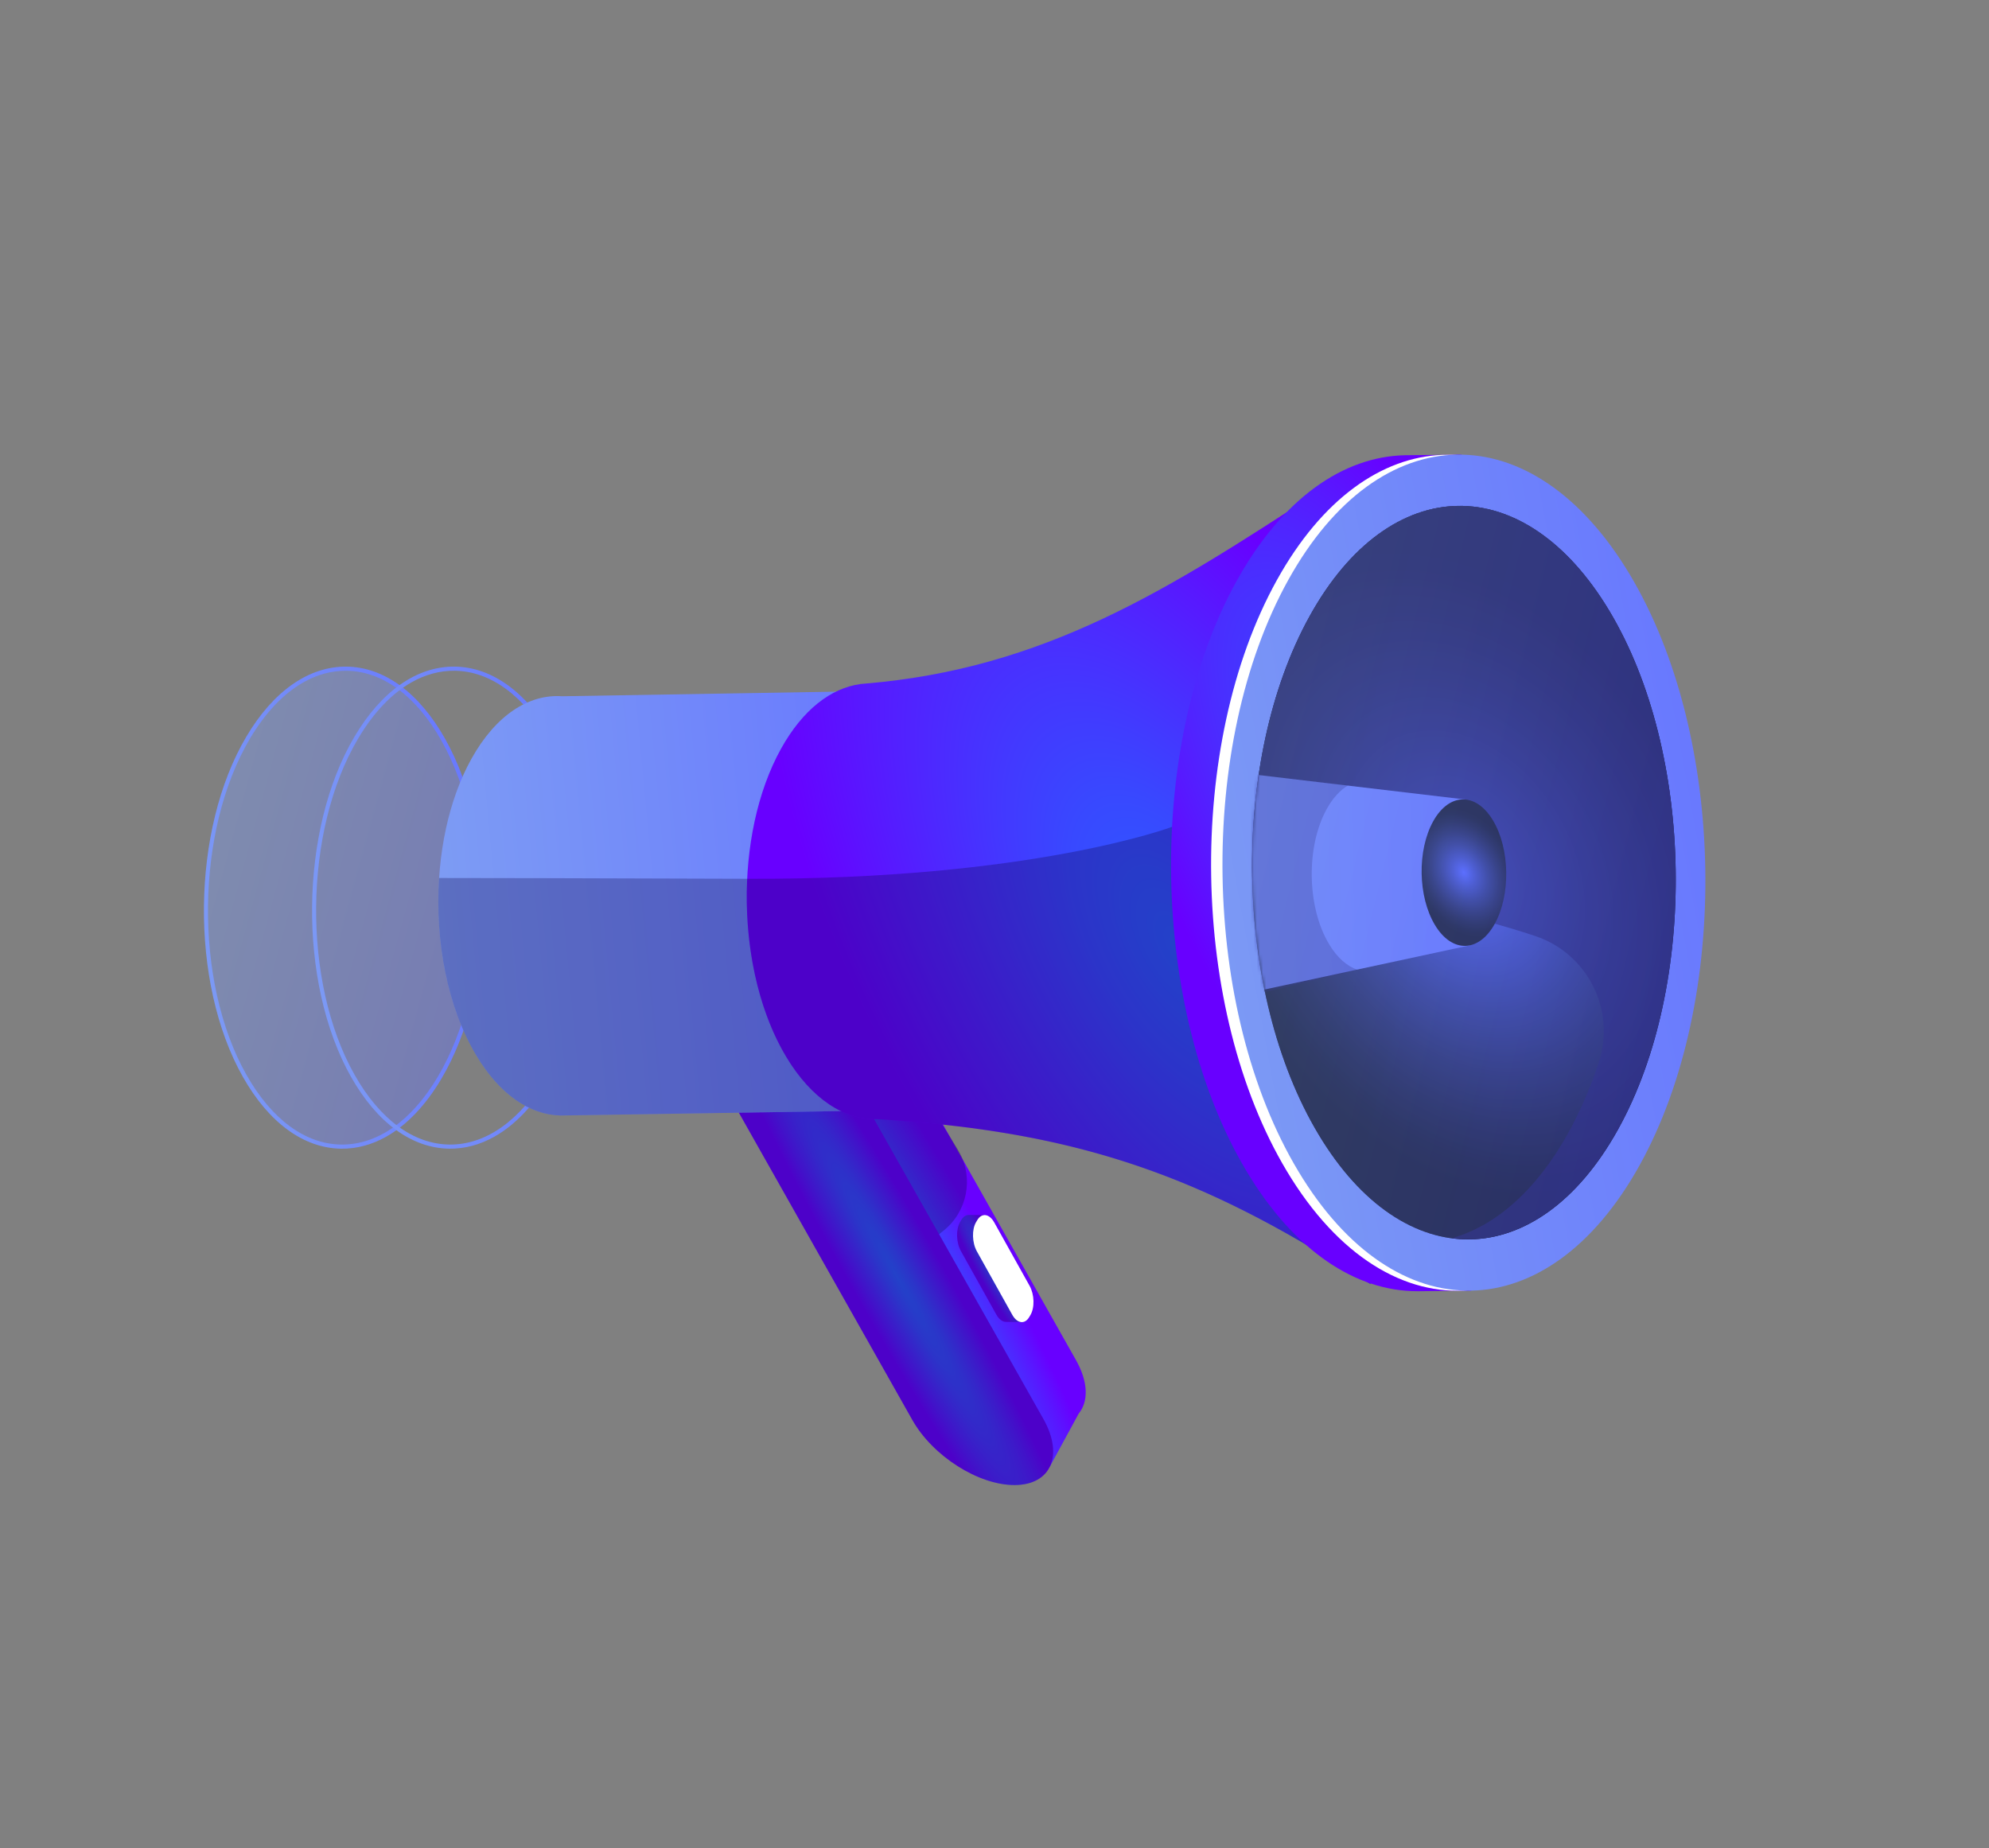 <?xml version="1.0" encoding="UTF-8"?> <svg xmlns="http://www.w3.org/2000/svg" width="637" height="592" viewBox="0 0 637 592" fill="none"><rect x="0" y="0" width="637" height="592" fill="#808080" stroke="none"/><path opacity="0.4" d="M109.328 367.259C84.924 366.997 65.508 332.519 65.961 290.249C66.414 247.979 86.565 213.925 110.969 214.187C135.373 214.448 154.789 248.927 154.336 291.196C153.883 333.466 133.732 367.52 109.328 367.259Z" fill="url(#paint0_linear_9786_222)"></path><path d="M123.701 364.069C130.262 360.374 136.295 354.089 141.37 345.51C159.026 315.669 159.551 266.815 142.539 236.606C134.226 221.846 123.012 213.647 110.963 213.516C98.915 213.39 87.528 221.345 78.9 235.925C61.243 265.765 60.72 314.618 77.733 344.827C86.045 359.587 97.259 367.786 109.309 367.917C114.268 367.969 119.114 366.653 123.701 364.069ZM97.217 218.518C101.606 216.046 106.229 214.788 110.951 214.839C122.509 214.961 133.318 222.925 141.388 237.254C158.194 267.096 157.678 315.358 140.235 344.833C131.859 358.991 120.883 366.717 109.324 366.592C97.766 366.47 86.955 358.507 78.885 344.178C62.08 314.337 62.596 266.074 80.038 236.6C84.992 228.225 90.859 222.098 97.217 218.518Z" fill="url(#paint1_linear_9786_222)"></path><path d="M158.337 364.065C164.898 360.371 170.931 354.085 176.008 345.504C193.664 315.664 194.187 266.812 177.174 236.602C168.862 221.842 157.648 213.643 145.599 213.512C133.549 213.387 122.161 221.342 113.537 235.92C95.88 265.76 95.356 314.614 112.369 344.823C120.681 359.584 131.895 367.782 143.944 367.913C148.904 367.965 153.75 366.649 158.337 364.065ZM131.853 218.514C136.242 216.042 140.865 214.784 145.585 214.836C157.143 214.958 167.953 222.919 176.024 237.25C192.83 267.092 192.313 315.354 174.871 344.829C166.493 358.988 155.517 366.714 143.958 366.589C132.4 366.467 121.589 358.505 113.519 344.175C96.713 314.334 97.229 266.072 114.672 236.597C119.628 228.222 125.494 222.095 131.853 218.514Z" fill="url(#paint2_linear_9786_222)"></path><path d="M302.631 435.942L294.914 422.273L232.914 349.799L243.356 330.942L285.322 330.633L344.597 435.633C348.586 442.698 348.62 448.971 345.425 452.816L345.428 452.823L336.214 469.775L330.622 464.008L321.249 453.05C313.71 449.292 306.642 443.046 302.631 435.942Z" fill="url(#paint3_radial_9786_222)"></path><path d="M325.028 475.647C336.616 475.561 340.702 466.09 334.154 454.492L274.879 349.491L232.913 349.8L292.188 454.8C298.736 466.399 313.439 475.733 325.028 475.647Z" fill="url(#paint4_radial_9786_222)"></path><path d="M307.517 391.354L307.902 390.709C308.58 389.571 309.488 389.06 310.419 389.133L310.413 389.126L315.259 389.187L313.06 391.045C313.146 391.179 313.234 391.315 313.315 391.464L324.643 411.771C326.198 414.555 326.313 418.726 324.916 421.12L327.208 423.465L322.344 423.392L322.35 423.383C321.219 423.482 320.01 422.693 319.096 421.055L307.767 400.748C306.205 397.946 306.092 393.739 307.517 391.354Z" fill="url(#paint5_radial_9786_222)"></path><path opacity="0.3" d="M307.517 391.354L307.902 390.709C308.58 389.571 309.488 389.06 310.419 389.133L310.413 389.126L315.259 389.187L313.06 391.045C313.146 391.179 313.234 391.315 313.315 391.464L324.643 411.771C326.198 414.555 326.313 418.726 324.916 421.12L327.208 423.465L322.344 423.392L322.35 423.383C321.219 423.482 320.01 422.693 319.096 421.055L307.767 400.748C306.205 397.946 306.092 393.739 307.517 391.354Z" fill="#0F054C"></path><path d="M329.605 421.875L329.99 421.23C331.415 418.842 331.302 414.638 329.739 411.834L318.411 391.527C316.846 388.724 314.425 388.386 312.999 390.772L312.614 391.417C311.189 393.804 311.302 398.009 312.865 400.813L324.193 421.12C325.758 423.923 328.18 424.26 329.605 421.875Z" fill="white"></path><path opacity="0.3" d="M325.029 475.645C313.44 475.731 298.737 466.397 292.192 454.8L242.631 367.005L235.808 354.889L252.994 349.651L272.454 349.507L273.424 343.851L289.987 341.248L306.87 368.336L307.229 368.993C311.877 377.479 309.766 388.077 302.219 394.135L300.751 395.314L334.159 454.493C340.703 466.089 336.615 475.561 325.029 475.645Z" fill="#0F054C"></path><path d="M152.556 338.085C136.967 312.106 136.253 269.572 150.957 243.082C158.807 228.941 169.465 222.236 180.067 223.007L180.067 223.004L276.357 221.386L279.945 355.697L180.855 357.269C180.484 357.284 180.111 357.29 179.74 357.286L179.289 357.292L179.289 357.273C169.697 357 160.08 350.628 152.556 338.085Z" fill="url(#paint6_linear_9786_222)"></path><path opacity="0.3" d="M152.554 338.086C143.312 322.684 139.299 301.465 140.627 281.219C155.05 281.226 184.258 281.273 239.536 281.468C253.41 281.516 266.198 281.161 277.934 280.526L279.943 355.698L180.853 357.27C180.482 357.285 180.109 357.291 179.738 357.287L179.287 357.293L179.287 357.274C169.694 357.001 160.077 350.629 152.554 338.086Z" fill="#0F054C"></path><path d="M251.565 336.501C267.153 362.48 291.71 362.067 306.414 335.577C321.119 309.087 320.404 266.553 304.816 240.574C289.227 214.595 264.671 215.008 249.967 241.499C235.262 267.989 235.979 310.521 251.565 336.501Z" fill="url(#paint7_radial_9786_222)"></path><path d="M251.8 338.5C235.606 311.509 234.864 267.319 250.14 239.799C257.084 227.293 266.141 220.4 275.475 219.115L275.475 219.091L275.674 219.076C275.756 219.07 275.838 219.062 275.919 219.054C276.336 219.005 276.75 218.971 277.166 218.944C334.393 214.147 374.03 188.992 422.101 157.541L435.72 148.631L438.922 411.294L425.642 403.1C377.211 373.215 337.673 361.956 280.91 358.444C270.51 358.743 259.969 352.117 251.8 338.5Z" fill="url(#paint8_radial_9786_222)"></path><path opacity="0.3" d="M425.642 403.103C377.212 373.22 337.673 361.959 280.91 358.447C270.509 358.744 259.968 352.118 251.799 338.501C242.509 323.018 238.315 301.875 239.301 281.466C239.382 281.466 239.455 281.468 239.536 281.468C330.418 281.789 375.364 264.828 375.364 264.828L428.779 314.96L438.117 345.22L438.922 411.297L425.642 403.103Z" fill="#0F054C"></path><path d="M399.305 375.279C368.239 323.504 366.813 238.733 396.12 185.939C410.735 159.612 430.234 146.212 449.963 145.81L449.96 145.806L450.067 145.805C450.118 145.804 450.166 145.803 450.214 145.803L468.219 145.616L462.982 147.437C478.372 151.621 493.274 163.828 505.434 184.097C536.5 235.872 537.926 320.643 508.617 373.437C497.116 394.156 482.591 406.866 467.306 411.539L471.281 413.378L454.715 413.567C454.627 413.569 454.542 413.571 454.456 413.571L453.86 413.578L453.876 413.569C434.339 413.575 414.644 400.844 399.305 375.279Z" fill="url(#paint9_radial_9786_222)"></path><path d="M412.131 375.119C381.065 323.344 379.639 238.573 408.946 185.78C423.365 159.806 442.535 146.421 461.994 145.681L464.75 145.653C465.709 145.675 466.67 145.736 467.633 145.821L462.983 147.439C478.373 151.622 493.275 163.829 505.436 184.098C536.502 235.873 537.928 320.644 508.619 373.438C497.118 394.157 482.592 406.867 467.308 411.54L470.93 413.217C450.031 415.193 428.576 402.529 412.131 375.119Z" fill="white"></path><path d="M415.773 375.09C446.839 426.865 495.781 426.041 525.089 373.249C554.395 320.456 552.971 235.687 521.903 183.91C490.838 132.135 441.896 132.959 412.588 185.751C383.283 238.543 384.706 323.313 415.773 375.09Z" fill="url(#paint10_linear_9786_222)"></path><path d="M422.282 363.363C449.538 408.79 492.476 408.066 518.19 361.747C543.904 315.429 542.652 241.056 515.396 195.631C488.141 150.206 445.202 150.928 419.488 197.247C393.775 243.565 395.026 317.938 422.282 363.363Z" fill="url(#paint11_radial_9786_222)"></path><path opacity="0.6" d="M502.264 362.843C506.127 355.882 509.378 348.289 512.025 340.253C517.545 323.489 508.43 305.402 491.69 299.81C471.855 293.186 441.999 286.082 401.117 283.651C400.137 252.602 406.207 221.179 419.493 197.245C430.823 176.835 445.499 165.284 460.701 162.627C460.741 162.621 460.779 162.616 460.817 162.608C461.389 162.509 461.965 162.424 462.538 162.352C462.636 162.34 462.734 162.327 462.831 162.318C463.361 162.254 463.893 162.202 464.424 162.159C464.522 162.152 464.621 162.142 464.723 162.136C465.299 162.094 465.875 162.065 466.451 162.051C466.491 162.05 466.53 162.047 466.566 162.045C467.841 162.014 469.118 162.045 470.394 162.137C470.433 162.139 470.47 162.142 470.508 162.148C471.081 162.191 471.654 162.248 472.227 162.315C472.341 162.33 472.454 162.344 472.567 162.358C473.075 162.425 473.583 162.499 474.093 162.583C474.218 162.604 474.343 162.626 474.468 162.647C474.994 162.741 475.523 162.844 476.047 162.957C476.137 162.977 476.223 162.993 476.311 163.014C477.564 163.295 478.816 163.635 480.062 164.036C480.111 164.052 480.161 164.069 480.212 164.087C480.762 164.266 481.311 164.458 481.859 164.661C481.998 164.712 482.136 164.766 482.274 164.82C482.741 164.998 483.209 165.184 483.674 165.38C483.83 165.446 483.987 165.51 484.142 165.579C484.608 165.782 485.075 165.993 485.54 166.213C485.675 166.276 485.812 166.337 485.946 166.404C486.515 166.678 487.081 166.965 487.647 167.263C487.67 167.276 487.696 167.289 487.721 167.299C488.333 167.627 488.942 167.968 489.552 168.324C489.62 168.364 489.687 168.407 489.753 168.447C490.266 168.751 490.777 169.066 491.287 169.392C491.447 169.496 491.607 169.602 491.767 169.706C492.189 169.982 492.61 170.265 493.028 170.554C493.209 170.678 493.387 170.804 493.567 170.932C493.976 171.223 494.386 171.522 494.793 171.829C494.962 171.957 495.132 172.082 495.301 172.21C495.764 172.563 496.223 172.929 496.683 173.302C496.788 173.388 496.896 173.47 497.002 173.558C497.575 174.03 498.144 174.514 498.71 175.013C498.785 175.079 498.858 175.148 498.931 175.215C499.411 175.641 499.885 176.077 500.361 176.525C500.532 176.687 500.701 176.853 500.872 177.017C501.25 177.383 501.626 177.75 502.003 178.127C502.194 178.318 502.385 178.515 502.577 178.711C502.936 179.082 503.296 179.458 503.654 179.84C503.839 180.04 504.026 180.239 504.213 180.44C504.599 180.863 504.986 181.297 505.367 181.736C505.513 181.904 505.661 182.066 505.807 182.234C506.335 182.846 506.859 183.472 507.378 184.111C507.438 184.184 507.498 184.263 507.557 184.338C508.013 184.905 508.467 185.481 508.918 186.066C509.086 186.284 509.249 186.507 509.415 186.725C509.759 187.183 510.101 187.642 510.44 188.11C510.626 188.369 510.814 188.631 510.999 188.893C511.319 189.346 511.639 189.804 511.955 190.266C512.139 190.534 512.322 190.802 512.504 191.073C512.84 191.573 513.171 192.081 513.503 192.594C513.658 192.835 513.816 193.072 513.968 193.314C514.449 194.072 514.926 194.842 515.397 195.626C516.165 196.908 516.908 198.22 517.634 199.547C517.894 200.022 518.147 200.504 518.403 200.984C518.879 201.871 519.336 202.768 519.788 203.668C520.022 204.136 520.255 204.602 520.487 205.075C521.001 206.136 521.501 207.211 521.993 208.296C522.148 208.637 522.31 208.973 522.461 209.316C523.061 210.674 523.639 212.049 524.201 213.439C524.432 214.006 524.649 214.583 524.871 215.155C525.213 216.029 525.548 216.906 525.874 217.79C526.124 218.468 526.369 219.148 526.609 219.831C526.892 220.635 527.166 221.447 527.436 222.261C527.675 222.977 527.919 223.687 528.148 224.409C528.514 225.561 528.864 226.726 529.207 227.895C529.522 228.971 529.822 230.054 530.118 231.142C530.279 231.74 530.443 232.336 530.6 232.94C530.851 233.902 531.092 234.869 531.327 235.841C531.452 236.354 531.571 236.871 531.692 237.387C532.537 241.02 533.274 244.707 533.905 248.437C533.937 248.624 533.97 248.807 534 248.994C534.2 250.203 534.385 251.417 534.565 252.635C534.61 252.949 534.655 253.263 534.7 253.576C540.012 291.18 534.603 332.175 518.19 361.743C503.866 387.545 484.196 399.193 464.868 396.6C478.697 392.803 491.882 381.54 502.264 362.843Z" fill="#0F054C"></path><mask id="mask0_9786_222" style="mask-type:luminance" maskUnits="userSpaceOnUse" x="400" y="162" width="137" height="235"><path d="M470.81 396.937C433.358 397.565 402.114 345.486 401.026 280.615C399.938 215.744 429.417 162.646 466.87 162.018C504.322 161.39 535.566 213.469 536.654 278.34C537.742 343.211 508.262 396.309 470.81 396.937Z" fill="white"></path></mask><g mask="url(#mask0_9786_222)"><path d="M469.282 256.074L317.976 238.171L335.016 331.997L470.691 302.794L469.282 256.074Z" fill="url(#paint12_linear_9786_222)"></path><path d="M459.543 296.247C464.986 305.319 473.561 305.173 478.695 295.925C483.829 286.677 483.581 271.823 478.136 262.752C472.693 253.68 464.118 253.826 458.984 263.074C453.85 272.323 454.098 287.176 459.543 296.247Z" fill="url(#paint13_radial_9786_222)"></path><g opacity="0.3"><path d="M424.921 259.082C418.215 271.164 418.541 290.562 425.65 302.411C428.29 306.812 431.497 309.549 434.827 310.636L333.476 334.915L315.837 237.794L431.801 251.515C429.264 253.006 426.897 255.523 424.921 259.082Z" fill="#0F054C"></path></g></g><path opacity="0.4" d="M470.809 396.937C433.357 397.565 402.113 345.486 401.025 280.615C399.937 215.744 429.416 162.646 466.869 162.018C504.321 161.39 535.565 213.469 536.653 278.34C537.741 343.211 508.262 396.309 470.809 396.937Z" fill="url(#paint14_linear_9786_222)"></path><defs><linearGradient id="paint0_linear_9786_222" x1="571.212" y1="661.949" x2="-196.975" y2="451.434" gradientUnits="userSpaceOnUse"><stop stop-color="#0078B8"></stop><stop offset="0.319" stop-color="#001AFF"></stop><stop offset="0.625" stop-color="#6776FF"></stop><stop offset="0.862" stop-color="#95C5E8"></stop><stop offset="1" stop-color="#001EC2"></stop></linearGradient><linearGradient id="paint1_linear_9786_222" x1="778.176" y1="302.064" x2="-170.093" y2="468.272" gradientUnits="userSpaceOnUse"><stop stop-color="#0078B8"></stop><stop offset="0.319" stop-color="#001AFF"></stop><stop offset="0.625" stop-color="#6776FF"></stop><stop offset="0.862" stop-color="#95C5E8"></stop><stop offset="1" stop-color="#001EC2"></stop></linearGradient><linearGradient id="paint2_linear_9786_222" x1="812.812" y1="302.06" x2="-135.458" y2="468.269" gradientUnits="userSpaceOnUse"><stop stop-color="#0078B8"></stop><stop offset="0.319" stop-color="#001AFF"></stop><stop offset="0.625" stop-color="#6776FF"></stop><stop offset="0.862" stop-color="#95C5E8"></stop><stop offset="1" stop-color="#001EC2"></stop></linearGradient><radialGradient id="paint3_radial_9786_222" cx="0" cy="0" r="1" gradientUnits="userSpaceOnUse" gradientTransform="translate(292.27 398.958) rotate(150.613) scale(21.591 137.587)"><stop stop-color="#2C5CFF"></stop><stop offset="0.254" stop-color="#3849FF"></stop><stop offset="0.765" stop-color="#5818FF"></stop><stop offset="1" stop-color="#6800FF"></stop></radialGradient><radialGradient id="paint4_radial_9786_222" cx="0" cy="0" r="1" gradientUnits="userSpaceOnUse" gradientTransform="translate(287.463 409.123) rotate(150.613) scale(14.412 129.639)"><stop stop-color="#2C5CFF"></stop><stop offset="0.254" stop-color="#3849FF"></stop><stop offset="0.765" stop-color="#5818FF"></stop><stop offset="1" stop-color="#6800FF"></stop></radialGradient><radialGradient id="paint5_radial_9786_222" cx="0" cy="0" r="1" gradientUnits="userSpaceOnUse" gradientTransform="translate(317.983 406.551) rotate(150.613) scale(4.809 31.83)"><stop stop-color="#2C5CFF"></stop><stop offset="0.254" stop-color="#3849FF"></stop><stop offset="0.765" stop-color="#5818FF"></stop><stop offset="1" stop-color="#6800FF"></stop></radialGradient><linearGradient id="paint6_linear_9786_222" x1="1176.36" y1="216.861" x2="-223.096" y2="348.204" gradientUnits="userSpaceOnUse"><stop stop-color="#0078B8"></stop><stop offset="0.319" stop-color="#001AFF"></stop><stop offset="0.625" stop-color="#6776FF"></stop><stop offset="0.862" stop-color="#95C5E8"></stop><stop offset="1" stop-color="#001EC2"></stop></linearGradient><radialGradient id="paint7_radial_9786_222" cx="0" cy="0" r="1" gradientUnits="userSpaceOnUse" gradientTransform="translate(278.19 288.537) rotate(150.613) scale(46.055 62.896)"><stop offset="0.006" stop-color="#4C5CFF"></stop><stop offset="0.226" stop-color="#3541B3"></stop><stop offset="0.433" stop-color="#222A73"></stop><stop offset="0.62" stop-color="#141842"></stop><stop offset="0.783" stop-color="#090B1E"></stop><stop offset="0.915" stop-color="#020308"></stop><stop offset="1"></stop></radialGradient><radialGradient id="paint8_radial_9786_222" cx="0" cy="0" r="1" gradientUnits="userSpaceOnUse" gradientTransform="translate(377.184 302.944) rotate(150.613) scale(99.145 206.055)"><stop stop-color="#2C5CFF"></stop><stop offset="0.254" stop-color="#3849FF"></stop><stop offset="0.765" stop-color="#5818FF"></stop><stop offset="1" stop-color="#6800FF"></stop></radialGradient><radialGradient id="paint9_radial_9786_222" cx="0" cy="0" r="1" gradientUnits="userSpaceOnUse" gradientTransform="translate(452.95 280.72) rotate(150.613) scale(72.911 205.855)"><stop stop-color="#2C5CFF"></stop><stop offset="0.254" stop-color="#3849FF"></stop><stop offset="0.765" stop-color="#5818FF"></stop><stop offset="1" stop-color="#6800FF"></stop></radialGradient><linearGradient id="paint10_linear_9786_222" x1="1613.09" y1="312.798" x2="-2.294" y2="610.216" gradientUnits="userSpaceOnUse"><stop stop-color="#0078B8"></stop><stop offset="0.319" stop-color="#001AFF"></stop><stop offset="0.625" stop-color="#6776FF"></stop><stop offset="0.862" stop-color="#95C5E8"></stop><stop offset="1" stop-color="#001EC2"></stop></linearGradient><radialGradient id="paint11_radial_9786_222" cx="0" cy="0" r="1" gradientUnits="userSpaceOnUse" gradientTransform="translate(468.839 279.496) rotate(150.613) scale(80.531 109.976)"><stop offset="0.006" stop-color="#4C5CFF"></stop><stop offset="0.226" stop-color="#3541B3"></stop><stop offset="0.433" stop-color="#222A73"></stop><stop offset="0.62" stop-color="#141842"></stop><stop offset="0.783" stop-color="#090B1E"></stop><stop offset="0.915" stop-color="#020308"></stop><stop offset="1"></stop></radialGradient><linearGradient id="paint12_linear_9786_222" x1="1251.43" y1="148.189" x2="-15.811" y2="176.159" gradientUnits="userSpaceOnUse"><stop stop-color="#0078B8"></stop><stop offset="0.319" stop-color="#001AFF"></stop><stop offset="0.625" stop-color="#6776FF"></stop><stop offset="0.862" stop-color="#95C5E8"></stop><stop offset="1" stop-color="#001EC2"></stop></linearGradient><radialGradient id="paint13_radial_9786_222" cx="0" cy="0" r="1" gradientUnits="userSpaceOnUse" gradientTransform="translate(468.839 279.499) rotate(150.613) scale(16.081 21.962)"><stop offset="0.006" stop-color="#4C5CFF"></stop><stop offset="0.226" stop-color="#3541B3"></stop><stop offset="0.433" stop-color="#222A73"></stop><stop offset="0.62" stop-color="#141842"></stop><stop offset="0.783" stop-color="#090B1E"></stop><stop offset="0.915" stop-color="#020308"></stop><stop offset="1"></stop></radialGradient><linearGradient id="paint14_linear_9786_222" x1="1191.88" y1="829.578" x2="4.419" y2="539.009" gradientUnits="userSpaceOnUse"><stop stop-color="#0078B8"></stop><stop offset="0.319" stop-color="#001AFF"></stop><stop offset="0.625" stop-color="#6776FF"></stop><stop offset="0.862" stop-color="#95C5E8"></stop><stop offset="1" stop-color="#001EC2"></stop></linearGradient></defs></svg> 